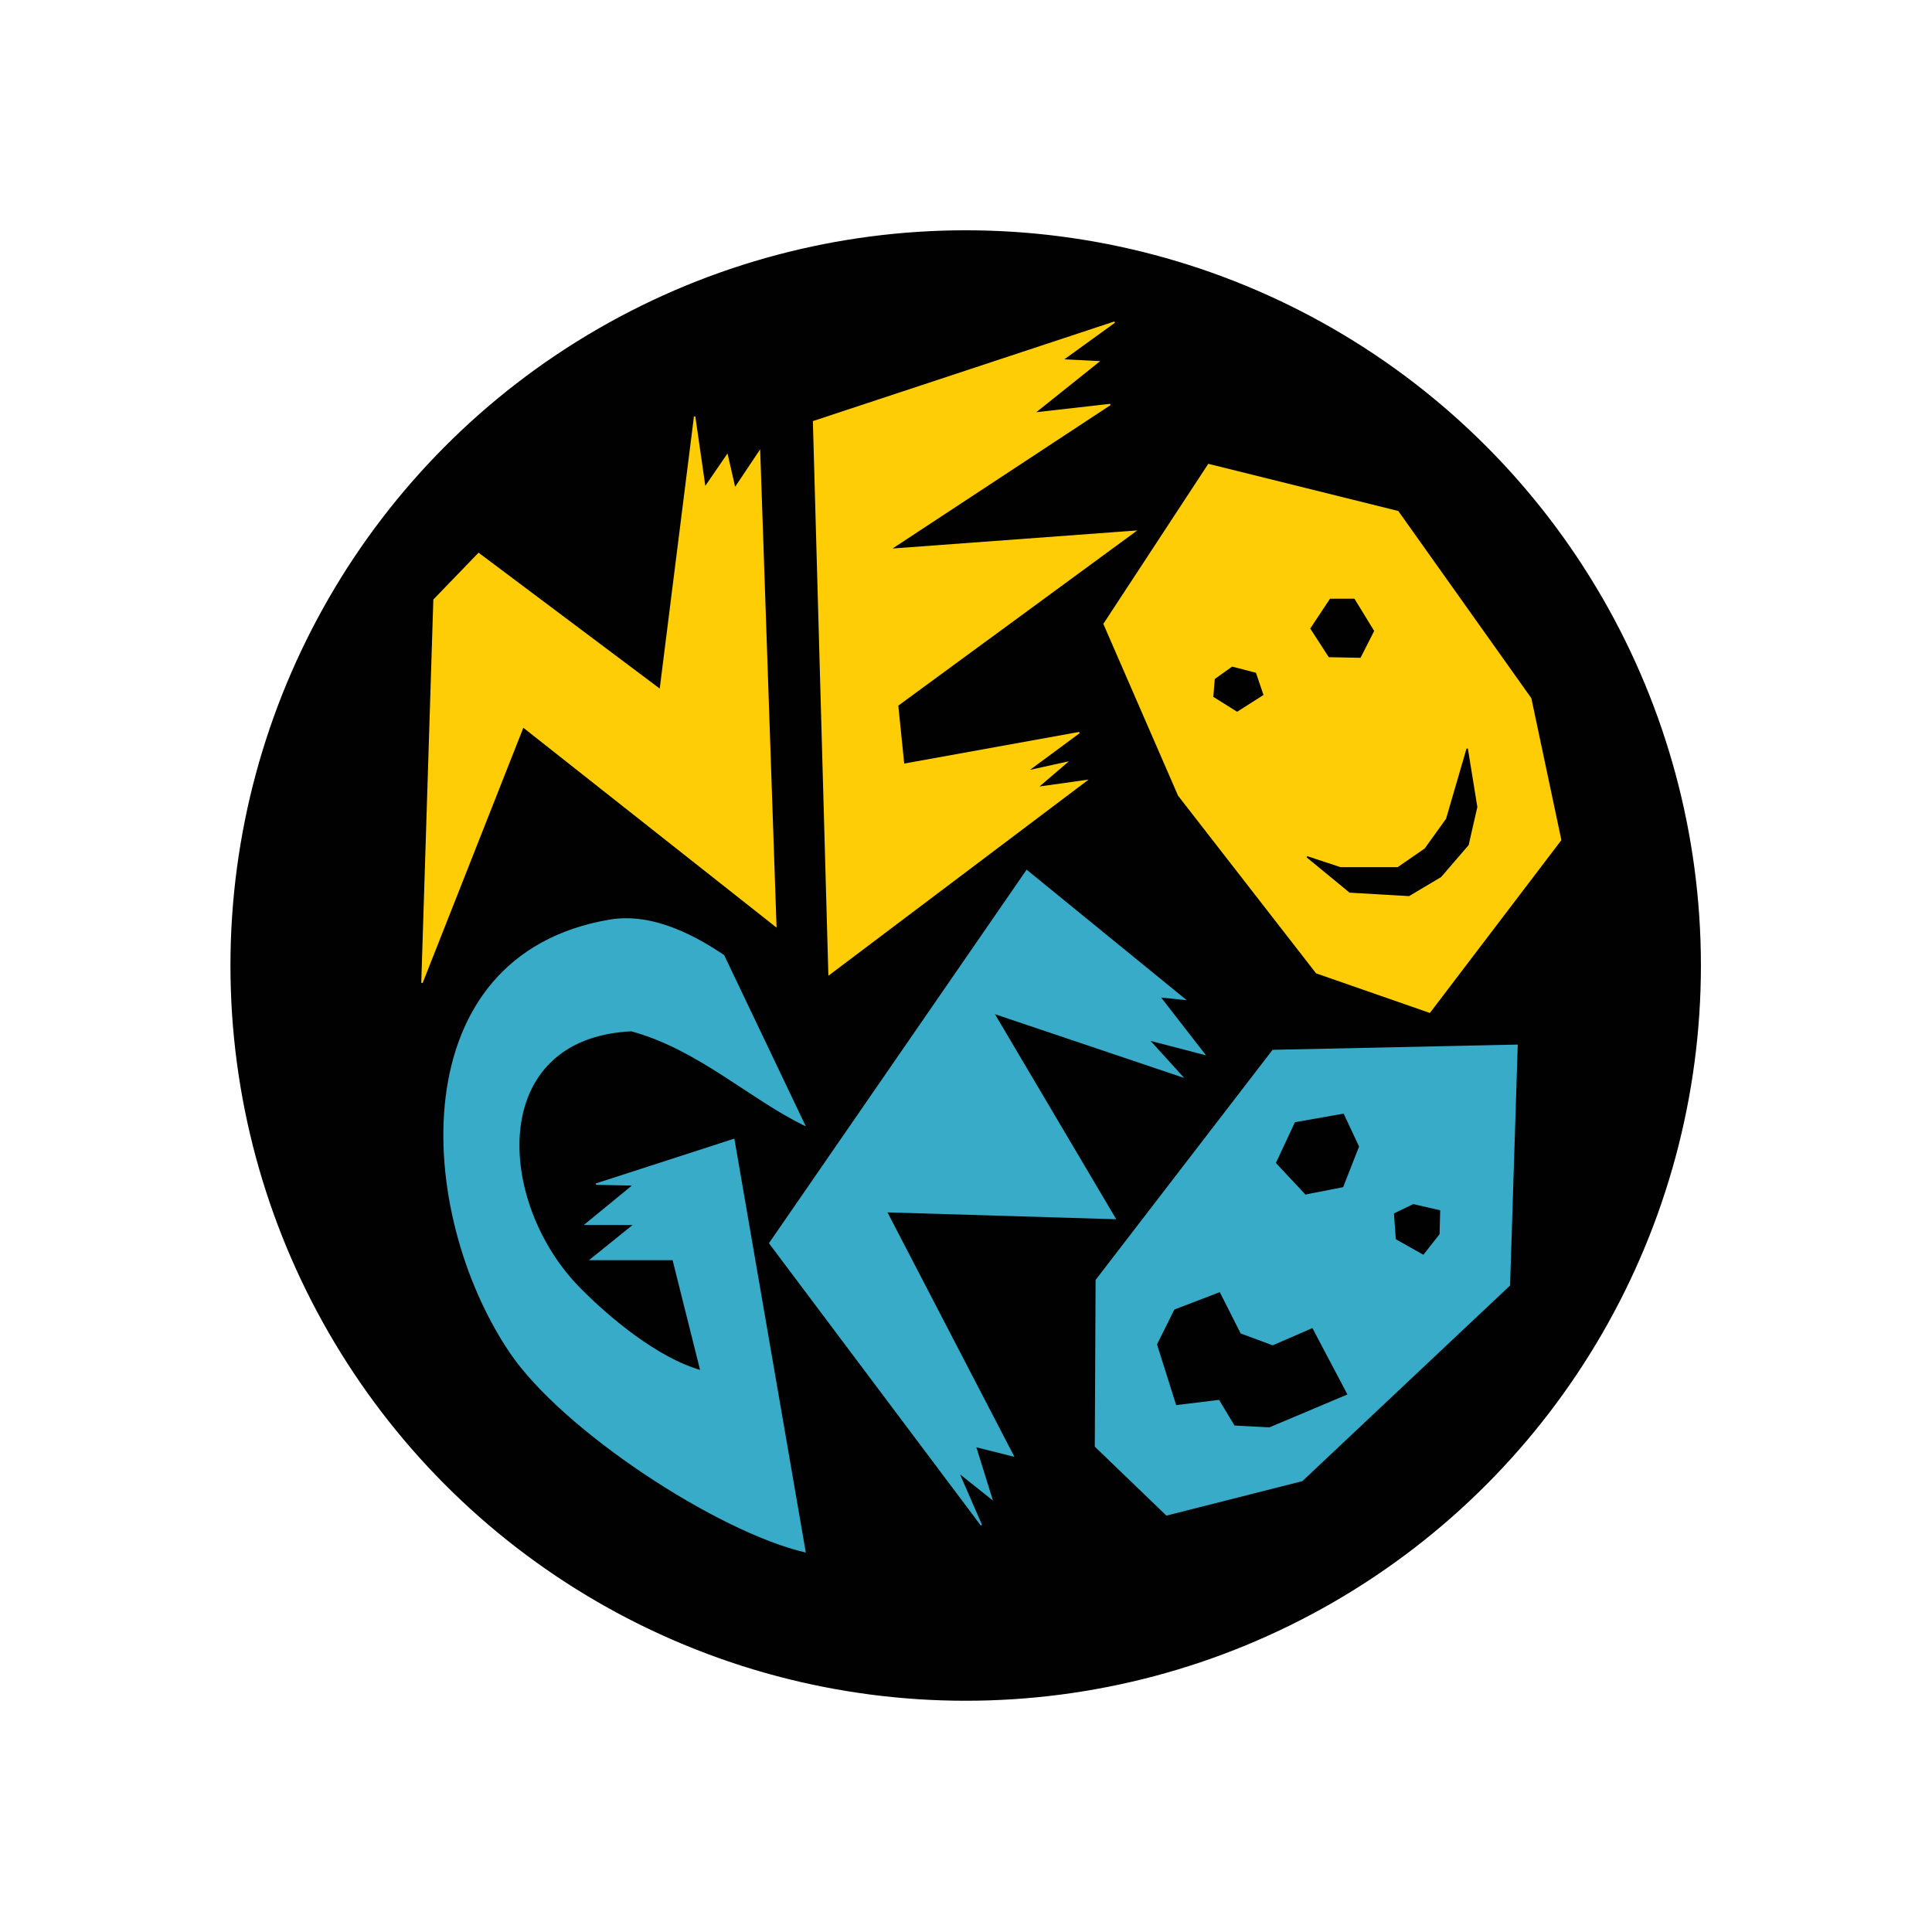 <?xml version="1.0" encoding="utf-8"?>
<!-- Generator: Adobe Illustrator 24.2.0, SVG Export Plug-In . SVG Version: 6.00 Build 0)  -->
<svg version="1.1" id="Layer_1" xmlns="http://www.w3.org/2000/svg" xmlns:xlink="http://www.w3.org/1999/xlink" x="0px" y="0px"
	 viewBox="0 0 1000 1000" style="enable-background:new 0 0 1000 1000;" xml:space="preserve">
<style type="text/css">
	.st0{fill-rule:evenodd;clip-rule:evenodd;fill:#010101;stroke:#010101;stroke-width:1.04;stroke-miterlimit:4.161;}
	.st1{fill-rule:evenodd;clip-rule:evenodd;fill:#FFCD05;stroke:#FFCD05;stroke-width:0.697;stroke-miterlimit:4.161;}
	.st2{fill-rule:evenodd;clip-rule:evenodd;fill:#37ABC7;stroke:#37ABC7;stroke-width:0.697;stroke-miterlimit:4.161;}
	.st3{fill-rule:evenodd;clip-rule:evenodd;fill:#010101;stroke:#010101;stroke-width:0.697;stroke-miterlimit:4.161;}
</style>
<g transform="matrix(1.04 0 0 1.04 111.188 -366.984)">
	<circle class="st0" cx="373.7" cy="833.4" r="365.4"/>
	<g>
		<path class="st1" d="M103.1,842l50.3-127.5l125.8,99.3l-8.1-236.2L258.8,596l-3.8-16.6l-11.1,16.2l-5.1-35.4l-17.1,136l-90.4-67.8
			l-22.2,23L103.1,842z"/>
		<path class="st1" d="M494.6,584.1l-52,79.3l37.1,85.3l68.6,88.3l56.3,19.6l65.2-85.7l-14.9-70.4l-66.1-93L494.6,584.1z"/>
		<path class="st1" d="M305.7,837.8l127.9-96.4l-24.3,3.4l14.5-12.4l-19.6,4.3l26-19.2l-87.4,15.8l-3-29.4l118.1-86.6l-121.9,9
			l109.6-72.1l-37.9,4.3l32-25.6l-17.9-0.9l26-18.8L298,562.7L305.7,837.8z"/>
		<path class="st2" d="M276.2,971.6l105.3,140.3l-11.5-26.4l16.6,13.2l-8.1-26l18.8,4.7l-63.1-121.5l113.8,3.4l-60.5-102.3
			l93.8,31.6l-16.6-18.3l27.7,7.2l-22.2-28.6l12.4,1.3l-78.5-64L276.2,971.6z"/>
		<path class="st3" d="M543.6,779.3l16.6,5.5h28.6l13.6-9.4l10.7-14.9l10.2-35l4.7,29l-4.3,18.8l-13.6,15.8l-15.8,9.4l-29.4-1.7
			L543.6,779.3z"/>
		<path class="st2" d="M438.3,1072.7l35.4,34.1l67.4-17.1l103.2-97.2l3.8-119.4l-121.5,2.6L438.7,990L438.3,1072.7z"/>
		<path class="st2" d="M253.2,828.4c-12.6-8.4-34.5-21.3-56.7-17.5c-103.6,17.6-96.6,145-49.5,214.9
			c26.2,38.8,103.2,89.1,146.7,99.3L258.3,920l-68.6,22.2l18.8,0.4l-23.9,19.6h24.3l-21.7,17.5h40.9l14.1,56.3l-0.4-0.9
			c-21.7-6.2-45.6-26.2-60.1-40.9c-42.2-42.6-46.5-124.9,25.6-128.4c33.2,9,58.8,33.6,86.1,46.9L253.2,828.4z"/>
		<path class="st3" d="M510.3,1016.8l16.2,6l19.6-8.5l17.1,32.4l-38.4,16.2l-17.1-0.9l-7.7-12.8l-21.3,2.6l-9.4-29.8l8.5-17.1
			l22.2-8.5L510.3,1016.8z"/>
		<path class="st3" d="M542.9,947l18.4-3.6l7.8-19.9l-7.5-16l-23.8,4.2l-9.3,19.9L542.9,947z"/>
		<path class="st3" d="M497.3,699.5l11.5,7.2l12.7-8.1l-3.6-10.6l-11.5-3l-8.4,6L497.3,699.5z"/>
		<path class="st3" d="M545.6,665.7l9.6-14.5H567l9.6,15.7l-6.6,13l-15.4-0.3L545.6,665.7z"/>
		<path class="st3" d="M587.2,957l9.3-4.5l13,3l-0.3,11.5l-7.8,9.9l-13.3-7.5L587.2,957z"/>
	</g>
</g>
</svg>
